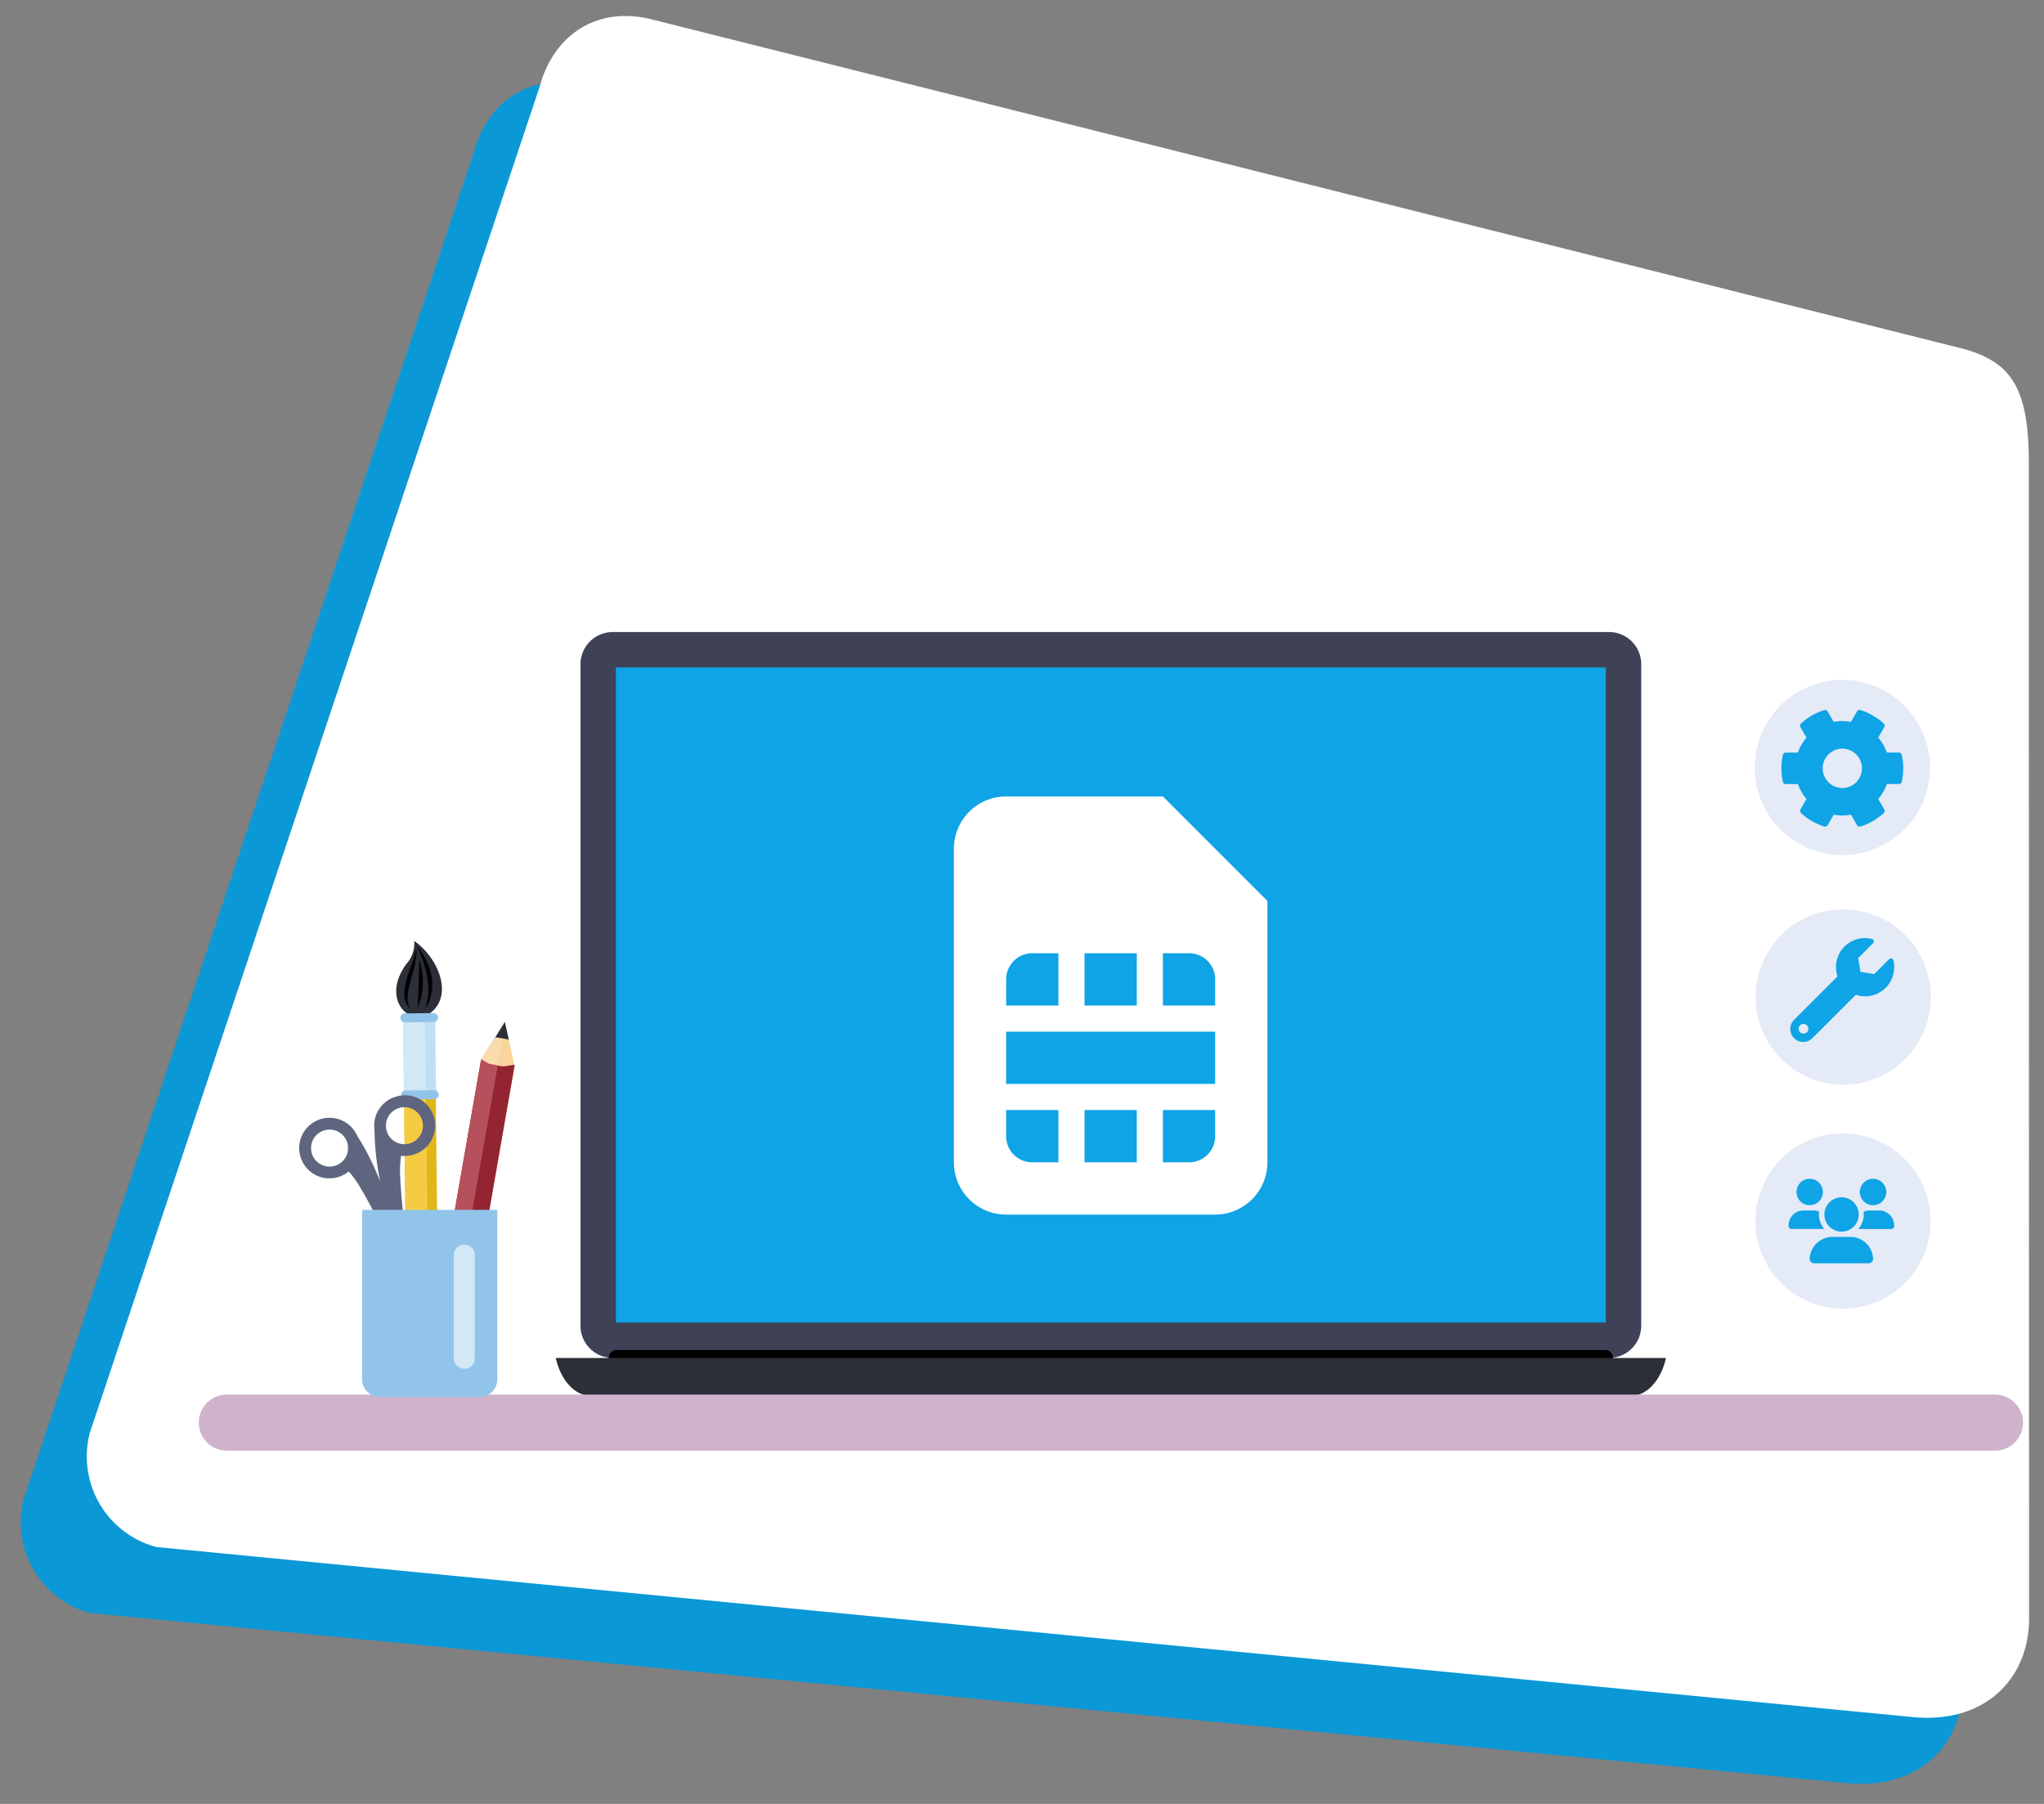 <svg id="sim-management" xmlns="http://www.w3.org/2000/svg" xmlns:xlink="http://www.w3.org/1999/xlink" width="216.693" height="191.201" viewBox="0 0 216.693 191.201">
  <rect x="0" y="0" width="216.693" height="191.201" fill="#808080" stroke="none"/>
  <defs>
    <clipPath id="clip-path">
      <rect y="5" width="209.693" height="184.201" fill="none"/>
    </clipPath>
    <clipPath id="clip-path-3">
      <rect id="Rectangle_3026" data-name="Rectangle 3026" width="193.396" height="132.291" transform="translate(0 0)" fill="none"/>
    </clipPath>
  </defs>
  <g id="icon-shape-template">
    <g id="Group_11142" data-name="Group 11142" transform="translate(-16.153 2)">
      <g id="Scroll_Group_1" data-name="Scroll Group 1" transform="translate(16.153 0)" clip-path="url(#clip-path)" style="isolation: isolate">
        <path id="Path_27813" data-name="Path 27813" d="M19.043,2.272,161.987,0c5.485,0,7.91,2.389,9.932,9.932l31.729,118.245c1.628,6.076-1.554,11.94-9.089,13.248L9.932,172.255A9.932,9.932,0,0,1,0,162.323L9.112,12.2C9.112,6.926,12.425,2.272,19.043,2.272Z" transform="matrix(0.966, 0.259, -0.259, 0.966, 44.583, 0)" fill="#0b98d6"/>
      </g>
    </g>
    <g id="Group_11421" data-name="Group 11421" transform="translate(-9.153 -5)">
      <g id="Scroll_Group_1-2" data-name="Scroll Group 1" transform="translate(16.153 0)" clip-path="url(#clip-path)" style="isolation: isolate">
        <path id="Path_27813-2" data-name="Path 27813" d="M19.043,2.272,161.987,0c5.485,0,7.91,2.389,9.932,9.932l31.729,118.245c1.628,6.076-1.554,11.94-9.089,13.248L9.932,172.255A9.932,9.932,0,0,1,0,162.323L9.112,12.2C9.112,6.926,12.425,2.272,19.043,2.272Z" transform="matrix(0.966, 0.259, -0.259, 0.966, 44.583, 0)" fill="#fff"/>
      </g>
    </g>
  </g>
  <g id="smp" transform="translate(21.073 21.472)">
    <g id="Group_10732" data-name="Group 10732" transform="translate(0 -0.001)" clip-path="url(#clip-path-3)">
      <path id="Path_26868" data-name="Path 26868" d="M489.971,547.36H595.625a3.413,3.413,0,0,1,3.4,3.4V620.9a3.413,3.413,0,0,1-3.4,3.4H489.971a3.414,3.414,0,0,1-3.4-3.4V550.764a3.414,3.414,0,0,1,3.4-3.4" transform="translate(-446.104 -501.841)" fill="#3f4257" fill-rule="evenodd"/>
      <path id="Path_26953" data-name="Path 26953" d="M0,0H104.942V69.428H0Z" transform="translate(44.223 49.279)" fill="#0ea4e6"/>
      <path id="Path_26869" data-name="Path 26869" d="M523.839,1464.161h104.7a.851.851,0,1,0,0-1.7h-104.7a.851.851,0,1,0,0,1.7" transform="translate(-479.493 -1340.84)" fill-rule="evenodd"/>
      <path id="Path_26870" data-name="Path 26870" d="M572.782,1472.652c-.513,2.331-2.01,4.026-3.76,4.026H458.843c-1.75,0-3.247-1.7-3.76-4.026Z" transform="translate(-417.238 -1350.185)" fill="#2c2e38" fill-rule="evenodd"/>
      <path id="Path_26871" data-name="Path 26871" d="M2.974,1519.262H190.422a2.974,2.974,0,1,1,0,5.948H2.974a2.974,2.974,0,0,1,0-5.948" transform="translate(0 -1392.919)" fill="#cfb3cc" fill-rule="evenodd"/>
      <path id="Path_26872" data-name="Path 26872" d="M1985.421,620.144a9.964,9.964,0,1,0-9.967-9.967,9.985,9.985,0,0,0,9.967,9.967" transform="translate(-1811.174 -550.302)" fill="#e4eaf6" fill-rule="evenodd"/>
      <path id="Path_26873" data-name="Path 26873" d="M1978.638,592.818a10.579,10.579,0,1,0,10.575,10.576,10.58,10.58,0,0,0-10.575-10.576m0,1.292a9.287,9.287,0,1,1-9.291,9.284,9.284,9.284,0,0,1,9.291-9.284" transform="translate(-1804.391 -543.519)" fill="#fff" fill-rule="evenodd"/>
      <path id="Path_26874" data-name="Path 26874" d="M1986.482,912.709a9.964,9.964,0,1,0-9.96-9.96,9.985,9.985,0,0,0,9.96,9.96" transform="translate(-1812.153 -818.537)" fill="#e4eaf6" fill-rule="evenodd"/>
      <path id="Path_26875" data-name="Path 26875" d="M1979.7,885.384a10.579,10.579,0,1,0,10.582,10.583,10.581,10.581,0,0,0-10.582-10.583m0,1.292a9.287,9.287,0,1,1-9.283,9.29,9.286,9.286,0,0,1,9.283-9.29" transform="translate(-1805.37 -811.755)" fill="#fff" fill-rule="evenodd"/>
      <path id="Path_26876" data-name="Path 26876" d="M1986.235,1198.206a9.964,9.964,0,1,0-9.96-9.967,9.987,9.987,0,0,0,9.96,9.967" transform="translate(-1811.926 -1080.291)" fill="#e4eaf6" fill-rule="evenodd"/>
      <path id="Path_26877" data-name="Path 26877" d="M1979.453,1170.88a10.579,10.579,0,1,0,10.582,10.576,10.579,10.579,0,0,0-10.582-10.576m0,1.292a9.287,9.287,0,1,1-9.284,9.284,9.285,9.285,0,0,1,9.284-9.284" transform="translate(-1805.144 -1073.509)" fill="#fff" fill-rule="evenodd"/>
      <path id="Path_26878" data-name="Path 26878" d="M253.609,940.954c2.741,1.989,4.033,5.783,1.791,7.581-2.14,1.7-5.394-1.272-2.646-5.1a3.288,3.288,0,0,0,.855-2.482" transform="translate(-230.769 -862.703)" fill="#2c2e38" fill-rule="evenodd"/>
      <path id="Path_26879" data-name="Path 26879" d="M264.944,1136.93l-3.37.041.28,23.428,3.363-.041Z" transform="translate(-239.821 -1042.381)" fill="#e1b618" fill-rule="evenodd"/>
      <rect id="Rectangle_3023" data-name="Rectangle 3023" width="2.331" height="23.429" transform="matrix(1, -0.012, 0.012, 1, 21.755, 94.589)" fill="#f6cb44"/>
      <rect id="Rectangle_3024" data-name="Rectangle 3024" width="3.405" height="8.17" transform="translate(21.656 86.42) rotate(-0.69)" fill="#bddff7"/>
      <rect id="Rectangle_3025" data-name="Rectangle 3025" width="2.331" height="8.17" transform="matrix(1, -0.012, 0.012, 1, 21.657, 86.42)" fill="#d2e8f7"/>
      <path id="Path_26880" data-name="Path 26880" d="M257.434,1033.055l3.035-.034a.472.472,0,1,1,.007.943l-3.028.041a.479.479,0,0,1-.479-.472.473.473,0,0,1,.465-.478" transform="translate(-235.599 -947.114)" fill="#92c4ea" fill-rule="evenodd"/>
      <path id="Path_26881" data-name="Path 26881" d="M258.585,1131.292l3.035-.034a.475.475,0,0,1,.014.95l-3.035.034a.475.475,0,0,1-.014-.95" transform="translate(-236.655 -1037.182)" fill="#92c4ea" fill-rule="evenodd"/>
      <path id="Path_26882" data-name="Path 26882" d="M278.18,946.955c1.524,2.064,2.324,4.437.848,6.8.814-2.324.1-4.642-.848-6.8" transform="translate(-255.046 -868.206)" fill-rule="evenodd"/>
      <path id="Path_26883" data-name="Path 26883" d="M263.337,950.161c.28,2.106-1.641,4.881-.608,6.44-1.682-1.552.417-4.656.608-6.44" transform="translate(-240.286 -871.145)" fill-rule="evenodd"/>
      <path id="Path_26884" data-name="Path 26884" d="M279.18,964.958a7.415,7.415,0,0,1-.178,5.148c.109-1.654.144-3.479.178-5.148" transform="translate(-255.8 -884.711)" fill-rule="evenodd"/>
      <path id="Path_26885" data-name="Path 26885" d="M130.436,1166.6a3.209,3.209,0,1,0,1.825,6.153,3.394,3.394,0,0,0,1.121-.595,10.982,10.982,0,0,1,1.23,1.716c.786,1.3,1.887,3.439,2.864,5.442a45.029,45.029,0,0,0,2.509,4.8c.663.937,1.128.937,1.36.937h.232l-.943-2.345c-.943-2.345-2.83-7.041-4.088-9.9a27.758,27.758,0,0,0-2.283-4.457,3.2,3.2,0,0,0-3.828-1.75m.356,1.2a1.961,1.961,0,1,1-1.326,2.434,1.959,1.959,0,0,1,1.326-2.434" transform="translate(-117.481 -1069.464)" fill="#60657f" fill-rule="evenodd"/>
      <path id="Path_26886" data-name="Path 26886" d="M225.938,1138.11a3.209,3.209,0,1,1,1.825,6.152,3.344,3.344,0,0,1-1.265.116,10.512,10.512,0,0,0-.1,2.106c.048,1.518.287,3.91.561,6.125a45.107,45.107,0,0,1,.513,5.394c-.048,1.142-.438,1.395-.636,1.525l-.191.13-.485-2.482c-.492-2.481-1.463-7.444-1.969-10.528a28.476,28.476,0,0,1-.513-4.984,3.209,3.209,0,0,1,2.256-3.555m.355,1.2a1.961,1.961,0,1,0,2.441,1.326,1.965,1.965,0,0,0-2.441-1.326" transform="translate(-205.047 -1043.343)" fill="#60657f" fill-rule="evenodd"/>
      <path id="Path_26887" data-name="Path 26887" d="M320.41,1049.153l-1.032-4.621-2.523,4-3.9,22.32,3.555.622Z" transform="translate(-286.927 -957.668)" fill="#f9d49b" fill-rule="evenodd"/>
      <path id="Path_26888" data-name="Path 26888" d="M319.378,1044.532l-2.523,4-3.9,22.32,1.812.314,4.642-26.517Z" transform="translate(-286.927 -957.668)" fill="#f9d49b" fill-rule="evenodd"/>
      <path id="Path_26889" data-name="Path 26889" d="M320.41,1092.264l-.021-.1-1.189.185-1.319-.225-.971-.567-.055.089-3.9,22.32,3.555.622Z" transform="translate(-286.927 -1000.779)" fill="#932432" fill-rule="evenodd"/>
      <path id="Path_26890" data-name="Path 26890" d="M319.378,1044.532l-2.523,4-3.9,22.32,1.812.314,4.642-26.517Z" transform="translate(-286.927 -957.668)" fill="#b6505c" fill-rule="evenodd"/>
      <path id="Path_26891" data-name="Path 26891" d="M362.3,1044.614l-2.577,3.938a6.241,6.241,0,0,1,.656.348l.191.116.212.041.766.15.779-4.478Z" transform="translate(-329.811 -957.743)" fill="#f9dcac" fill-rule="evenodd"/>
      <path id="Path_26892" data-name="Path 26892" d="M379.555,1046.378l-.41-1.846-1,1.6Z" transform="translate(-346.694 -957.668)" fill="#2c2e38" fill-rule="evenodd"/>
      <path id="Path_26893" data-name="Path 26893" d="M208.141,1283.829v17.993a1.882,1.882,0,0,0,1.914,1.832h10.514a1.882,1.882,0,0,0,1.914-1.832v-17.993Z" transform="translate(-190.832 -1177.064)" fill="#92c4ea" fill-rule="evenodd"/>
      <path id="Path_26894" data-name="Path 26894" d="M326.233,1328.137h0a1.114,1.114,0,0,0-1.114,1.114v10.924a1.114,1.114,0,1,0,2.229,0v-10.924a1.114,1.114,0,0,0-1.114-1.114" transform="translate(-298.082 -1217.688)" fill="#d2e8f7" fill-rule="evenodd"/>
      <path id="cog" d="M12.206,8.011,11.1,7.37a5.018,5.018,0,0,0,0-1.829L12.206,4.9a.315.315,0,0,0,.143-.364,6.486,6.486,0,0,0-1.425-2.463.313.313,0,0,0-.385-.06L9.43,2.654A4.915,4.915,0,0,0,7.847,1.74V.461A.312.312,0,0,0,7.6.156a6.549,6.549,0,0,0-2.844,0,.312.312,0,0,0-.245.3V1.744a5.07,5.07,0,0,0-1.583.914L1.824,2.018a.31.31,0,0,0-.385.06A6.447,6.447,0,0,0,.014,4.541a.312.312,0,0,0,.143.364l1.109.641a5.018,5.018,0,0,0,0,1.829L.158,8.016a.315.315,0,0,0-.143.364,6.486,6.486,0,0,0,1.425,2.463.313.313,0,0,0,.385.06l1.109-.641a4.915,4.915,0,0,0,1.584.914v1.281a.312.312,0,0,0,.245.3,6.549,6.549,0,0,0,2.844,0,.312.312,0,0,0,.245-.3V11.175a5.07,5.07,0,0,0,1.583-.914l1.109.641a.31.31,0,0,0,.385-.06,6.447,6.447,0,0,0,1.425-2.463A.321.321,0,0,0,12.206,8.011ZM6.18,8.539A2.084,2.084,0,1,1,8.264,6.456,2.084,2.084,0,0,1,6.18,8.539Z" transform="translate(167.784 66.145) rotate(-90)" fill="#0ea4e6"/>
      <g id="Group_285" data-name="Group 285" transform="translate(168.752 88.942) rotate(-90)">
        <g id="SIM_icon" data-name="SIM icon" transform="translate(0 0)">
          <path id="wrench" d="M10.891,2.342a.257.257,0,0,0-.431-.118L8.865,3.819,7.408,3.575,7.166,2.119,8.761.525A.258.258,0,0,0,8.639.093a3.074,3.074,0,0,0-3.66,3.971L.4,8.641a1.373,1.373,0,1,0,1.941,1.941L6.917,6.009a3.078,3.078,0,0,0,3.974-3.667ZM1.373,10.126a.515.515,0,1,1,.515-.515A.515.515,0,0,1,1.373,10.126Z" transform="translate(10.984 0) rotate(90)" fill="#0ea4e6"/>
        </g>
      </g>
      <path id="sim-card" d="M0,5.54V38.782a5.546,5.546,0,0,0,5.54,5.54H27.7a5.546,5.546,0,0,0,5.54-5.54v-27.7L22.161,0H5.54A5.546,5.546,0,0,0,0,5.54ZM19.391,22.161h-5.54v-5.54h5.54Zm8.311,0h-5.54v-5.54h2.773a2.767,2.767,0,0,1,2.77,2.77Zm-5.54,11.081H27.7v2.77a2.767,2.767,0,0,1-2.767,2.77H22.161Zm-8.311,0h5.54v5.54h-5.54Zm-8.311,0h5.54v5.54H8.311a2.767,2.767,0,0,1-2.77-2.77Zm0-8.308H27.7v5.54H5.54Zm0-5.54a2.767,2.767,0,0,1,2.77-2.77h2.77v5.54H5.54Z" transform="translate(80.052 62.944)" fill="#fff"/>
      <path id="users-solid_1_" data-name="users-solid (1)" d="M5.6,5.6a1.819,1.819,0,1,0-1.8-1.819A1.806,1.806,0,0,0,5.6,5.6Zm.875.56H4.725A2.413,2.413,0,0,0,2.239,8.49a.482.482,0,0,0,.5.467H8.46a.482.482,0,0,0,.5-.467A2.413,2.413,0,0,0,6.471,6.158ZM8.957,2.8a1.4,1.4,0,1,0-1.4-1.4A1.4,1.4,0,0,0,8.957,2.8Zm-5.74.98A2.331,2.331,0,0,1,3.245,3.5a1.267,1.267,0,0,0-.623-.142H1.541A1.589,1.589,0,0,0,0,4.991a.318.318,0,0,0,.308.327H3.8A2.356,2.356,0,0,1,3.217,3.779ZM2.239,2.8A1.4,1.4,0,1,0,.84,1.4,1.4,1.4,0,0,0,2.239,2.8Zm7.416.56H8.573a1.459,1.459,0,0,0-.627.144,2.4,2.4,0,0,1,.028.276,2.358,2.358,0,0,1-.58,1.54h3.494a.319.319,0,0,0,.309-.327A1.589,1.589,0,0,0,9.655,3.359Z" transform="translate(168.54 103.472)" fill="#0ea4e6"/>
    </g>
  </g>
</svg>
